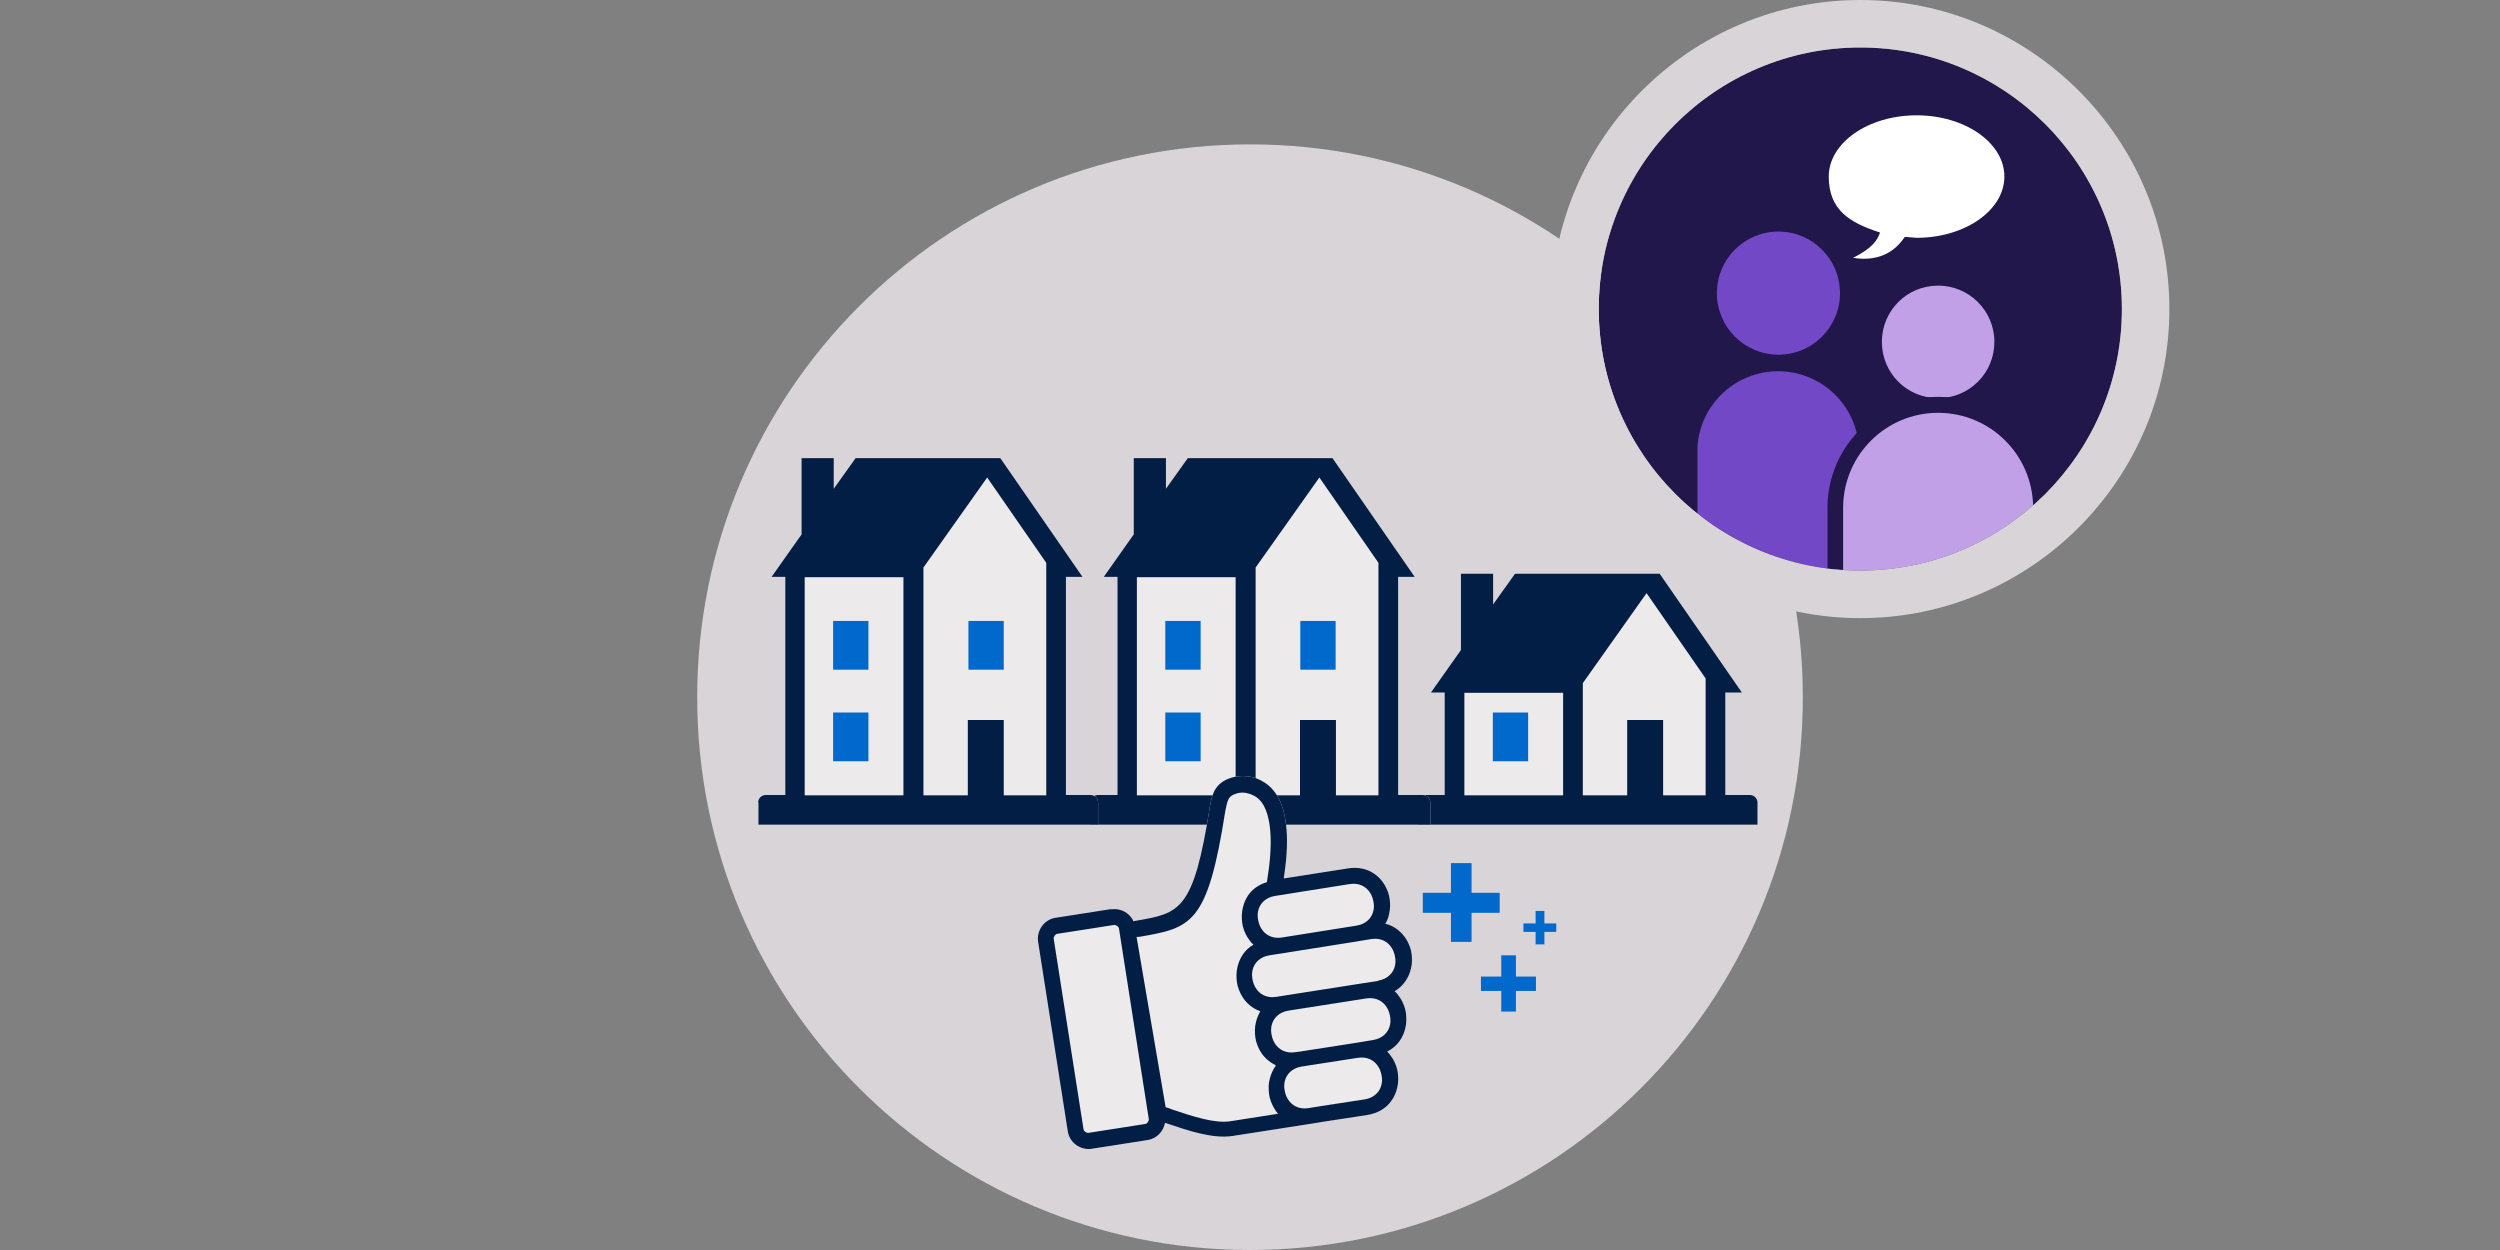 <?xml version="1.0" encoding="UTF-8"?>
<svg id="Layer_1" xmlns="http://www.w3.org/2000/svg" xmlns:xlink="http://www.w3.org/1999/xlink" version="1.1" viewBox="0 0 800 400">
  <rect x="0" y="0" width="800" height="400" fill="#808080" stroke="none"/>
  <!-- Generator: Adobe Illustrator 29.0.1, SVG Export Plug-In . SVG Version: 2.1.0 Build 192)  -->
  <defs>
    <style>
      .st0 {
        fill: none;
      }

      .st1, .st2 {
        fill: #031e45;
      }

      .st1, .st3, .st4, .st5 {
        fill-rule: evenodd;
      }

      .st3, .st6 {
        fill: #eceaeb;
      }

      .st7 {
        fill: #21174b;
      }

      .st8 {
        fill: #d8d4d7;
      }

      .st9, .st4 {
        fill: #7348c6;
      }

      .st10 {
        fill: #0069cb;
      }

      .st11 {
        fill: #fff;
      }

      .st5 {
        fill: #c1a0e8;
      }

      .st12 {
        clip-path: url(#clippath);
      }
    </style>
    <clipPath id="clippath">
      <circle class="st0" cx="595.3" cy="98.9" r="83.7"/>
    </clipPath>
  </defs>
  <g>
    <path class="st8" d="M400,395.1c-94.9,0-172-77.2-172-172S305.1,51.1,400,51c46,0,89.2,17.9,121.6,50.3,32.5,32.5,50.4,75.7,50.4,121.7s-17.8,89.1-50.4,121.6c-32.5,32.5-75.7,50.4-121.7,50.4h.1Z"/>
    <path class="st8" d="M400,55.9c44.6,0,86.6,17.4,118.1,48.9,31.5,31.5,48.9,73.6,49,118.3,0,44.6-17.3,86.6-48.9,118.2-31.6,31.6-73.6,49-118.2,49s-86.6-17.4-118.2-49-49-73.6-49-118.2,17.4-86.6,49-118.2c31.6-31.6,73.5-49,118.2-49h0M400,46.2h0c-97.7,0-176.9,79.2-176.9,176.9s79.2,176.9,176.9,176.9,177-79.2,176.9-176.9c0-97.9-79.2-176.9-176.9-176.9h0Z"/>
  </g>
  <g id="Mini_Icon">
    <g>
      <g>
        <circle class="st7" cx="595.3" cy="98.9" r="83.7"/>
        <g class="st12">
          <g>
            <path class="st11" d="M613.3,36.9c-15.5,0-28.1,8.8-28.1,19.6s6.8,14.8,16.4,17.9c-.8,2.5-2.6,5.1-8.6,8.1,12.2,2,16.2-6.7,16.6-6.7.7,0,3,.3,3.7.3,15.5,0,28.1-8.8,28.1-19.6s-12.6-19.6-28.1-19.6h0Z"/>
            <g>
              <circle class="st9" cx="569.1" cy="93.8" r="19.7"/>
              <path class="st4" d="M594.8,142.7c-1-13.4-12.2-23.9-25.8-23.9s-24.8,10.5-25.8,23.9h0v73.6h51.9v-73.6h-.2Z"/>
            </g>
            <g>
              <g>
                <path class="st5" d="M620.2,129.8c-11.3,0-20.5-9.2-20.5-20.5s9.2-20.5,20.5-20.5,20.5,9.2,20.5,20.5-9.2,20.5-20.5,20.5Z"/>
                <path class="st7" d="M620.2,91.4c9.9,0,18,8,18,18s-8,18-18,18-18-8-18-18,8-18,18-18M620.2,86.3c-12.7,0-23,10.3-23,23s10.3,23,23,23,23-10.3,23-23-10.3-23-23-23h0Z"/>
              </g>
              <g>
                <path class="st5" d="M587.3,206.9v-44.9c.3-17.9,15.1-32.4,32.9-32.4s31.2,13.2,32.8,29.9h0v47.4h-65.9.2Z"/>
                <path class="st7" d="M620.2,132.1c16.6,0,30.1,13.3,30.4,29.9h0v42.4h-60.8v-42.4c.3-16.6,13.8-29.9,30.4-29.9M620.2,127c-19.2,0-35.1,15.7-35.4,34.9v47.5h70.9v-52.5h-.5c-2.7-16.9-17.5-29.9-35-29.9h0Z"/>
              </g>
            </g>
          </g>
        </g>
      </g>
      <path class="st8" d="M595.3,15.2c46.2,0,83.7,37.5,83.7,83.7s-37.5,83.7-83.7,83.7-83.7-37.5-83.7-83.7,37.5-83.7,83.7-83.7M595.3,0C540.8,0,496.4,44.4,496.4,98.9s44.4,98.9,98.9,98.9,98.9-44.4,98.9-98.9S649.8,0,595.3,0h0Z"/>
    </g>
  </g>
  <g>
    <g>
      <path class="st6" d="M453.7,256.8v7.1h108.7v-7.1c0-1.3-1.1-2.4-2.4-2.4h-7.9v-32.8h5.3l-26.3-38h-46.3l-7,9.8v-9.8h-10.3v24.4l-9.6,13.6h4.4v32.8h-6.3c-1.3,0-2.4,1.1-2.4,2.4"/>
      <g>
        <path class="st2" d="M468.6,221.7h31.6v32.8h-31.6v-32.8ZM506.5,254.5v-35.9l20.4-28.8,18.9,27.3v37.4h-13.6v-24.1h-11.5v24.1h-14.2ZM453.7,256.8v7.1h108.7v-7.1c0-1.3-1.1-2.4-2.4-2.4h-7.9v-32.8h5.3l-26.3-38h-46.3l-7,9.8v-9.8h-10.3v24.4l-9.6,13.6h4.4v32.8h-6.3c-1.3,0-2.4,1.1-2.4,2.4"/>
        <rect class="st10" x="477.7" y="228" width="11.3" height="15.6"/>
      </g>
    </g>
    <g>
      <path class="st6" d="M349,256.8v7.1h108.7v-7.1c0-1.3-1.1-2.4-2.4-2.4h-7.9v-69.8h5.3l-26.3-38h-46.3l-7,9.8v-9.8h-10.3v24.4l-9.6,13.6h4.4v69.8h-6.3c-1.3,0-2.4,1.1-2.4,2.4"/>
      <g>
        <path class="st2" d="M363.8,184.7h31.6v69.8h-31.6v-69.8ZM401.8,254.5v-72.9l20.4-28.8,18.9,27.3v74.4h-13.6v-24.1h-11.5v24.1h-14.2,0ZM349,256.8v7.1h108.7v-7.1c0-1.3-1.1-2.4-2.4-2.4h-7.9v-69.8h5.3l-26.3-38h-46.3l-7,9.8v-9.8h-10.3v24.4l-9.6,13.6h4.4v69.8h-6.3c-1.3,0-2.4,1.1-2.4,2.4"/>
        <rect class="st10" x="372.9" y="228" width="11.3" height="15.6"/>
      </g>
    </g>
    <g>
      <path class="st6" d="M242.7,256.8v7.1h108.7v-7.1c0-1.3-1.1-2.4-2.4-2.4h-7.9v-69.8h5.3l-26.3-38h-46.3l-7,9.8v-9.8h-10.3v24.4l-9.6,13.6h4.4v69.8h-6.3c-1.3,0-2.4,1.1-2.4,2.4"/>
      <g>
        <path class="st2" d="M257.5,184.7h31.6v69.8h-31.6v-69.8ZM295.5,254.5v-72.9l20.4-28.8,18.9,27.3v74.4h-13.6v-24.1h-11.5v24.1h-14.2,0ZM242.7,256.8v7.1h108.7v-7.1c0-1.3-1.1-2.4-2.4-2.4h-7.9v-69.8h5.3l-26.3-38h-46.3l-7,9.8v-9.8h-10.3v24.4l-9.6,13.6h4.4v69.8h-6.3c-1.3,0-2.4,1.1-2.4,2.4"/>
        <rect class="st10" x="266.6" y="228" width="11.3" height="15.6"/>
        <rect class="st10" x="372.9" y="198.7" width="11.3" height="15.6"/>
        <rect class="st10" x="266.6" y="198.7" width="11.3" height="15.6"/>
        <rect class="st10" x="416.1" y="198.7" width="11.3" height="15.6"/>
        <rect class="st10" x="309.9" y="198.7" width="11.3" height="15.6"/>
      </g>
    </g>
  </g>
  <g>
    <path class="st3" d="M355.6,291c1.8-.3,3.6.2,5,1.2.9.7,1.7,1.6,2.1,2.6l1-.2c13.9-2.4,18.2-3.2,23.4-36.1.3-1.9.7-3.7,1.4-5.2.9-1.8,2.3-3.2,4.6-4.1,2-.8,4-1,6-.8s3.9.9,5.7,2.1c4.5,3,6.4,8.5,6.9,15,.4,4.9-.1,10.4-.9,15.6l20.5-3.2c5.5-.9,9.6,1.6,11.8,5.3.8,1.4,1.4,2.9,1.6,4.5s.2,3.2-.2,4.8c-.2,1.1-.6,2.1-1.2,3.1,3,.7,5.3,2.7,6.8,5.1.8,1.4,1.4,2.9,1.6,4.5s.2,3.2-.2,4.8c-.7,2.9-2.4,5.5-5.2,7.2.8.7,1.4,1.6,2,2.5.8,1.4,1.4,2.9,1.6,4.5s.2,3.2-.2,4.8c-.7,3.1-2.6,5.9-5.8,7.5.7.7,1.3,1.5,1.8,2.3.8,1.4,1.4,2.9,1.6,4.5s.2,3.2-.2,4.8c-1,4.2-4,7.8-9.6,8.7l-14.3,2.2-3.7.6-25,3.9c-6.3,1-14.3-1.7-20.8-3.9-.3-.1-.6-.2-.9-.3-.2,1-.6,2-1.2,2.8-1,1.4-2.5,2.4-4.3,2.7l-17.9,2.8c-1.8.3-3.6-.2-5-1.2s-2.4-2.5-2.7-4.3l-9.5-60.7c-.3-1.8.2-3.6,1.2-5s2.5-2.4,4.3-2.7l17.9-2.8h0Z"/>
    <path class="st1" d="M355.6,291c1.8-.3,3.6.2,5,1.2.9.7,1.7,1.6,2.1,2.6l1-.2c13.9-2.4,18.2-3.2,23.4-36.1.3-1.9.7-3.7,1.4-5.2.9-1.8,2.3-3.2,4.6-4.1,2-.8,4-1,6-.8s3.9.9,5.7,2.1c4.5,3,6.4,8.5,6.9,15,.4,4.9-.1,10.4-.9,15.6l20.5-3.2c5.5-.9,9.6,1.6,11.8,5.3.8,1.4,1.4,2.9,1.6,4.5s.2,3.2-.2,4.8c-.2,1.1-.6,2.1-1.2,3.1,3,.7,5.3,2.7,6.8,5.1.8,1.4,1.4,2.9,1.6,4.5s.2,3.2-.2,4.8c-.7,2.9-2.4,5.5-5.2,7.2.8.7,1.4,1.6,2,2.5.8,1.4,1.4,2.9,1.6,4.5s.2,3.2-.2,4.8c-.7,3.1-2.6,5.9-5.8,7.5.7.7,1.3,1.5,1.8,2.3.8,1.4,1.4,2.9,1.6,4.5s.2,3.2-.2,4.8c-1,4.2-4,7.8-9.6,8.7l-14.3,2.2-3.7.6-25,3.9c-6.3,1-14.3-1.7-20.8-3.9-.3-.1-.6-.2-.9-.3-.2,1-.6,2-1.2,2.8-1,1.4-2.5,2.4-4.3,2.7l-17.9,2.8c-1.8.3-3.6-.2-5-1.2s-2.4-2.5-2.7-4.3l-9.5-60.7c-.3-1.8.2-3.6,1.2-5s2.5-2.4,4.3-2.7l17.9-2.8h0ZM338.5,298.8c-.4,0-.8.3-1,.6-.2.3-.4.7-.3,1.1l9.5,60.7c0,.4.3.8.6,1s.7.4,1.1.3l17.9-2.8c.4,0,.8-.3,1-.6s.4-.7.3-1.1l-9.5-60.7c0-.4-.3-.8-.6-1s-.7-.4-1.1-.3l-17.9,2.8h0ZM408.1,340.8c-2-1-3.7-2.5-4.8-4.4-.8-1.4-1.4-2.9-1.6-4.5s-.2-3.2.2-4.8c.3-1.2.8-2.5,1.4-3.5-2.6-.9-4.6-2.7-5.9-4.9-.8-1.4-1.4-2.9-1.6-4.5s-.2-3.2.2-4.8c.7-2.9,2.3-5.5,5.1-7.1-.8-.7-1.4-1.6-2-2.5-.8-1.4-1.4-2.9-1.6-4.5s-.2-3.2.2-4.8c.8-3.7,3.3-6.9,7.7-8.2.9-5.5,1.5-11.2,1.1-16.2s-1.7-9.2-4.6-11.1c-1.1-.7-2.2-1.1-3.4-1.3s-2.4,0-3.6.5c-.9.4-1.5.9-1.8,1.6-.5,1-.7,2.3-1,3.7-5.7,36.5-10.9,37.4-27.6,40.3h-.8c0,.1,9.3,54.5,9.3,54.5.7.2,1.5.5,2.3.8,6,2,13.3,4.5,18.4,3.7l15.3-2.4c-.5-.5-.9-1.1-1.3-1.8-.8-1.4-1.4-2.9-1.6-4.5s-.2-3.2.2-4.8c.4-1.5,1-3,1.9-4.2h0v-.3h-.1ZM436.7,351.8c3.1-.5,4.9-2.5,5.4-4.8.2-.9.2-1.9,0-2.9s-.5-1.9-1-2.7c-1.2-2-3.5-3.4-6.6-2.9l-18,2.8c-3.1.5-4.9,2.5-5.4,4.8-.2.9-.2,1.9,0,2.9s.5,1.9,1,2.7c1.2,2,3.5,3.4,6.6,2.9l3.7-.6,14.3-2.2h0ZM437.2,319.5l-24.9,3.9c-3.1.5-4.9,2.5-5.4,4.8-.2.9-.2,1.9,0,2.9s.5,1.9,1,2.7c1.2,2,3.5,3.4,6.6,2.9l1.5-.2,18-2.8,5.4-.9c3.1-.5,4.9-2.5,5.4-4.8.2-.9.2-1.9,0-2.9s-.5-1.9-1-2.7c-1.2-2-3.5-3.4-6.6-2.9h0ZM441,313.8c3.1-.5,4.9-2.5,5.4-4.8.2-.9.2-1.9,0-2.9s-.5-1.9-1-2.7c-1.2-2-3.5-3.4-6.6-2.9l-4.2.7-23.9,3.8-4.5.7c-3.1.5-4.9,2.5-5.4,4.8-.2.9-.2,1.9,0,2.9s.5,1.9,1,2.7c1.2,2,3.5,3.4,6.6,2.9l3.1-.5,24.9-3.9,4.6-.7h0ZM408,286.7c-3.1.5-4.9,2.5-5.4,4.8-.2.9-.2,1.9,0,2.9s.5,1.9,1,2.7c1.2,2,3.5,3.4,6.6,2.9l23.9-3.8c3.1-.5,4.9-2.5,5.4-4.8.2-.9.2-1.9,0-2.9s-.5-1.9-1-2.7c-1.2-2-3.5-3.4-6.6-2.9l-23.9,3.8h0Z"/>
  </g>
  <g>
    <path class="st10" d="M470.9,301.4h-6.6v-9.3h-9v-6.4h9v-9.5h6.6v9.5h9v6.4h-9v9.3Z"/>
    <path class="st10" d="M485.1,323.7h-4.7v-6.6h-6.5v-4.6h6.5v-6.8h4.7v6.8h6.4v4.6h-6.4v6.6Z"/>
    <path class="st10" d="M494.2,302.2h-2.8v-4h-3.9v-2.7h3.9v-4h2.8v4h3.8v2.7h-3.8v4Z"/>
  </g>
</svg>